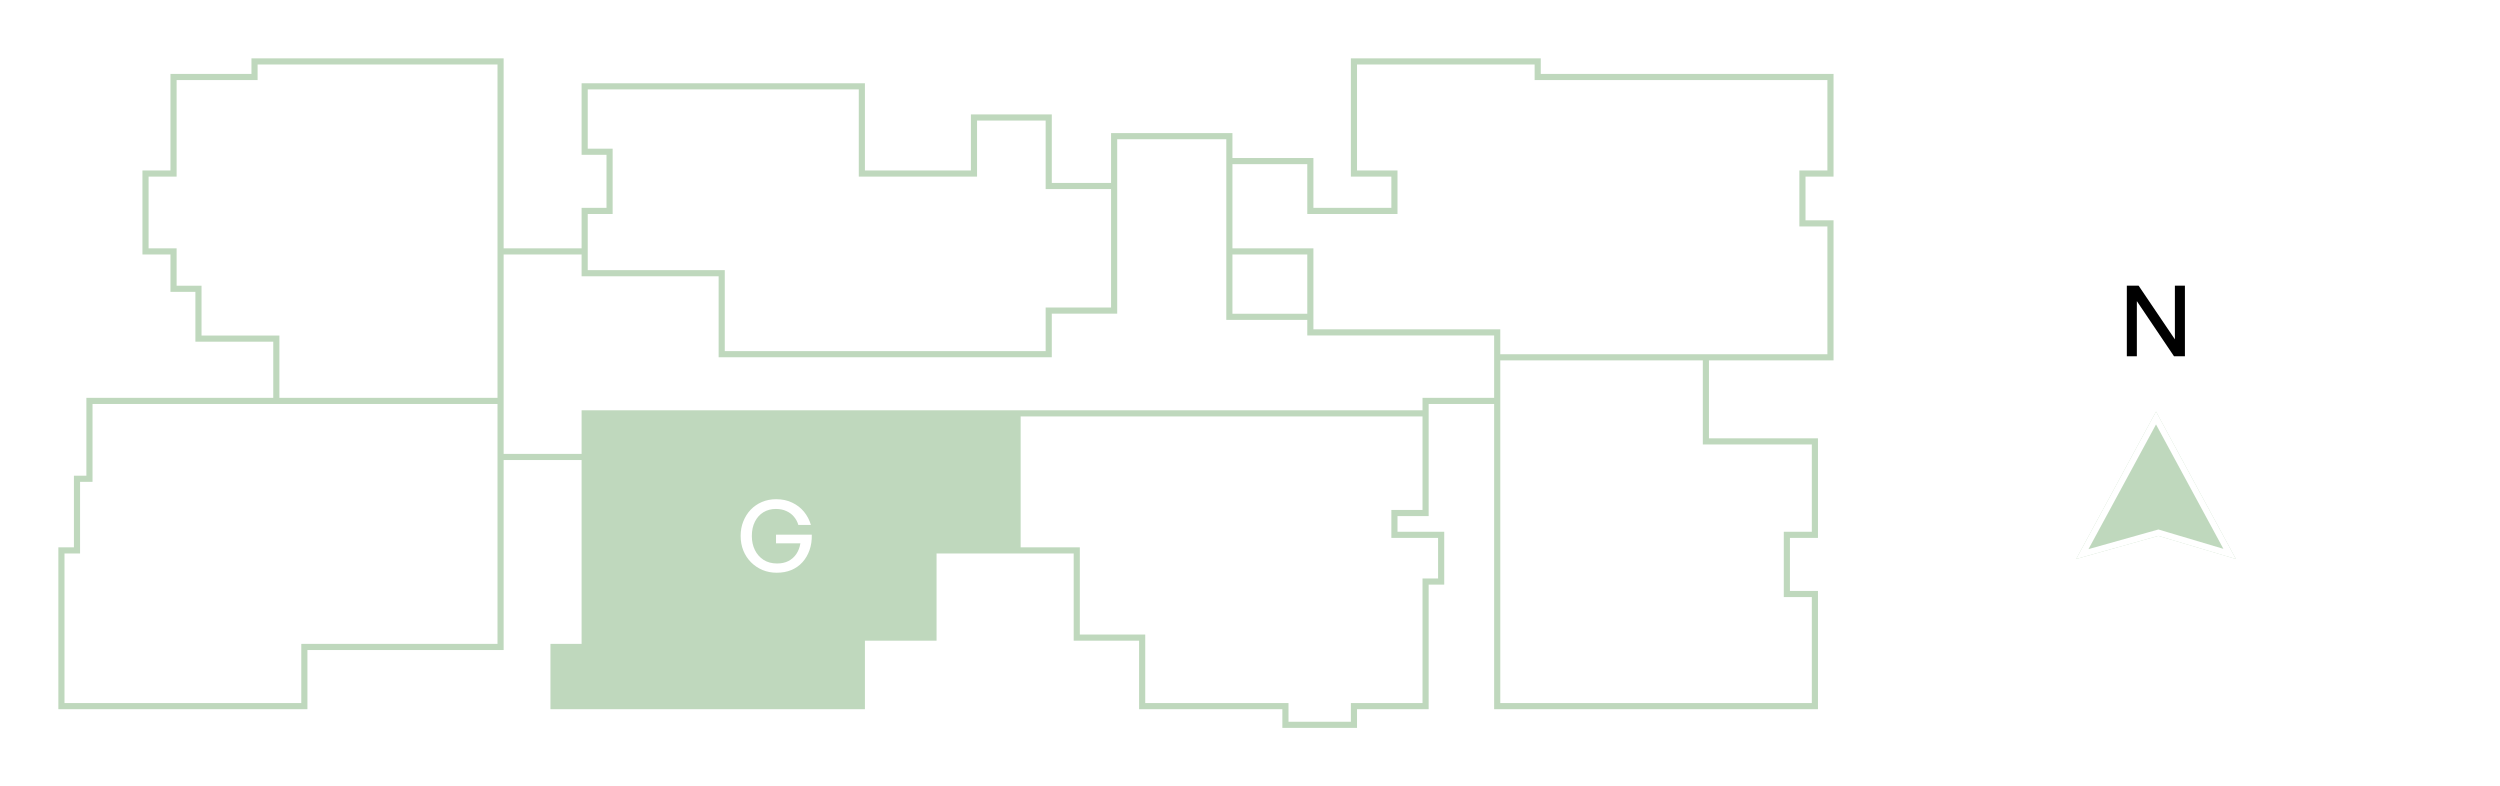 <svg width="407" height="128" viewBox="0 0 407 128" fill="none" xmlns="http://www.w3.org/2000/svg">
<path d="M95.183 74.394V105.324H90.113V114.958H140.31V103.803H151.972V89.606H165.662V67.296H95.183V74.394Z" fill="#BFD8BD"/>
<path d="M81.493 74.394V105.324H49.549V114.958H10V89.606H12.535V77.944H14.563V65.268H44.986M81.493 74.394H95.183M81.493 74.394V65.268M95.183 74.394V105.324H90.113V114.958H140.31V103.803H151.972V89.606H165.662M95.183 74.394V67.296H165.662M243.746 65.268H232.085V67.296M243.746 65.268V114.958H295.465V96.704H290.901V87.07H295.465V71.859H277.718V58.169M243.746 65.268V58.169M277.718 58.169H298V36.366H293.437V28.253H298V12.535H250.338V10H220.423V28.253H227.014V34.338H213.324V26.225H200.141M277.718 58.169H243.746M200.141 26.225V22.169H181.38V30.282M200.141 26.225V40.93M181.38 30.282H170.732V19.127H158.563V28.253H140.31V14.056H95.183V24.704H99.239V34.338H95.183V40.93M181.38 30.282V50.563H170.732V57.662H117.493V44.479H95.183V40.93M95.183 40.93H81.493M81.493 40.93V10H41.437V12.535H28.253V28.253H23.69V40.93H28.253V47.014H32.31V55.127H44.986V65.268M81.493 40.93V65.268M44.986 65.268H81.493M232.085 67.296V83.521H227.014V87.07H234.62V94.676H232.085V114.958H220.423V118H209.268V114.958H185.944V103.803H175.296V89.606H165.662M232.085 67.296H165.662M165.662 89.606V67.296M213.324 51.578H200.141V40.93M213.324 51.578V40.93H200.141M213.324 51.578V54.113H243.746V58.169" stroke="#BFD8BD"/>
<path d="M126.448 93.24C125.616 93.24 124.843 93.091 124.128 92.792C123.424 92.493 122.805 92.077 122.272 91.544C121.739 91.011 121.323 90.381 121.024 89.656C120.725 88.92 120.576 88.115 120.576 87.24C120.576 86.387 120.72 85.603 121.008 84.888C121.296 84.163 121.696 83.528 122.208 82.984C122.731 82.44 123.344 82.019 124.048 81.72C124.752 81.421 125.52 81.272 126.352 81.272C127.344 81.272 128.219 81.459 128.976 81.832C129.744 82.195 130.384 82.691 130.896 83.32C131.408 83.949 131.781 84.664 132.016 85.464H129.968C129.829 84.973 129.595 84.531 129.264 84.136C128.944 83.741 128.533 83.432 128.032 83.208C127.541 82.973 126.965 82.856 126.304 82.856C125.547 82.856 124.869 83.037 124.272 83.4C123.685 83.763 123.227 84.275 122.896 84.936C122.565 85.587 122.4 86.365 122.4 87.272C122.4 88.115 122.565 88.872 122.896 89.544C123.227 90.216 123.696 90.749 124.304 91.144C124.923 91.539 125.659 91.736 126.512 91.736C127.216 91.736 127.829 91.603 128.352 91.336C128.885 91.059 129.317 90.675 129.648 90.184C129.979 89.683 130.197 89.107 130.304 88.456H126.336V87.048H132.16C132.181 87.965 132.059 88.803 131.792 89.56C131.525 90.317 131.141 90.973 130.64 91.528C130.139 92.083 129.531 92.509 128.816 92.808C128.112 93.096 127.323 93.24 126.448 93.24Z" fill="white"/>
<path d="M353.928 58L347.88 49.024V58H346.248V46.512H348.168L354.072 55.248V46.512H355.704V58H353.928Z" fill="black"/>
<g filter="url(#filter0_d_2068_1347)">
<path d="M351 63L364 87L351.381 83.24L338 87L351 63Z" fill="#BFD8BD"/>
<path d="M339.003 86.199L351 64.05L362.985 86.176L351.524 82.761L351.385 82.72L351.246 82.759L339.003 86.199Z" stroke="white"/>
</g>
<defs>
<filter id="filter0_d_2068_1347" x="334" y="63" width="34" height="32" filterUnits="userSpaceOnUse" color-interpolation-filters="sRGB">
<feFlood flood-opacity="0" result="BackgroundImageFix"/>
<feColorMatrix in="SourceAlpha" type="matrix" values="0 0 0 0 0 0 0 0 0 0 0 0 0 0 0 0 0 0 127 0" result="hardAlpha"/>
<feOffset dy="4"/>
<feGaussianBlur stdDeviation="2"/>
<feComposite in2="hardAlpha" operator="out"/>
<feColorMatrix type="matrix" values="0 0 0 0 0 0 0 0 0 0 0 0 0 0 0 0 0 0 0.25 0"/>
<feBlend mode="normal" in2="BackgroundImageFix" result="effect1_dropShadow_2068_1347"/>
<feBlend mode="normal" in="SourceGraphic" in2="effect1_dropShadow_2068_1347" result="shape"/>
</filter>
</defs>
</svg>

